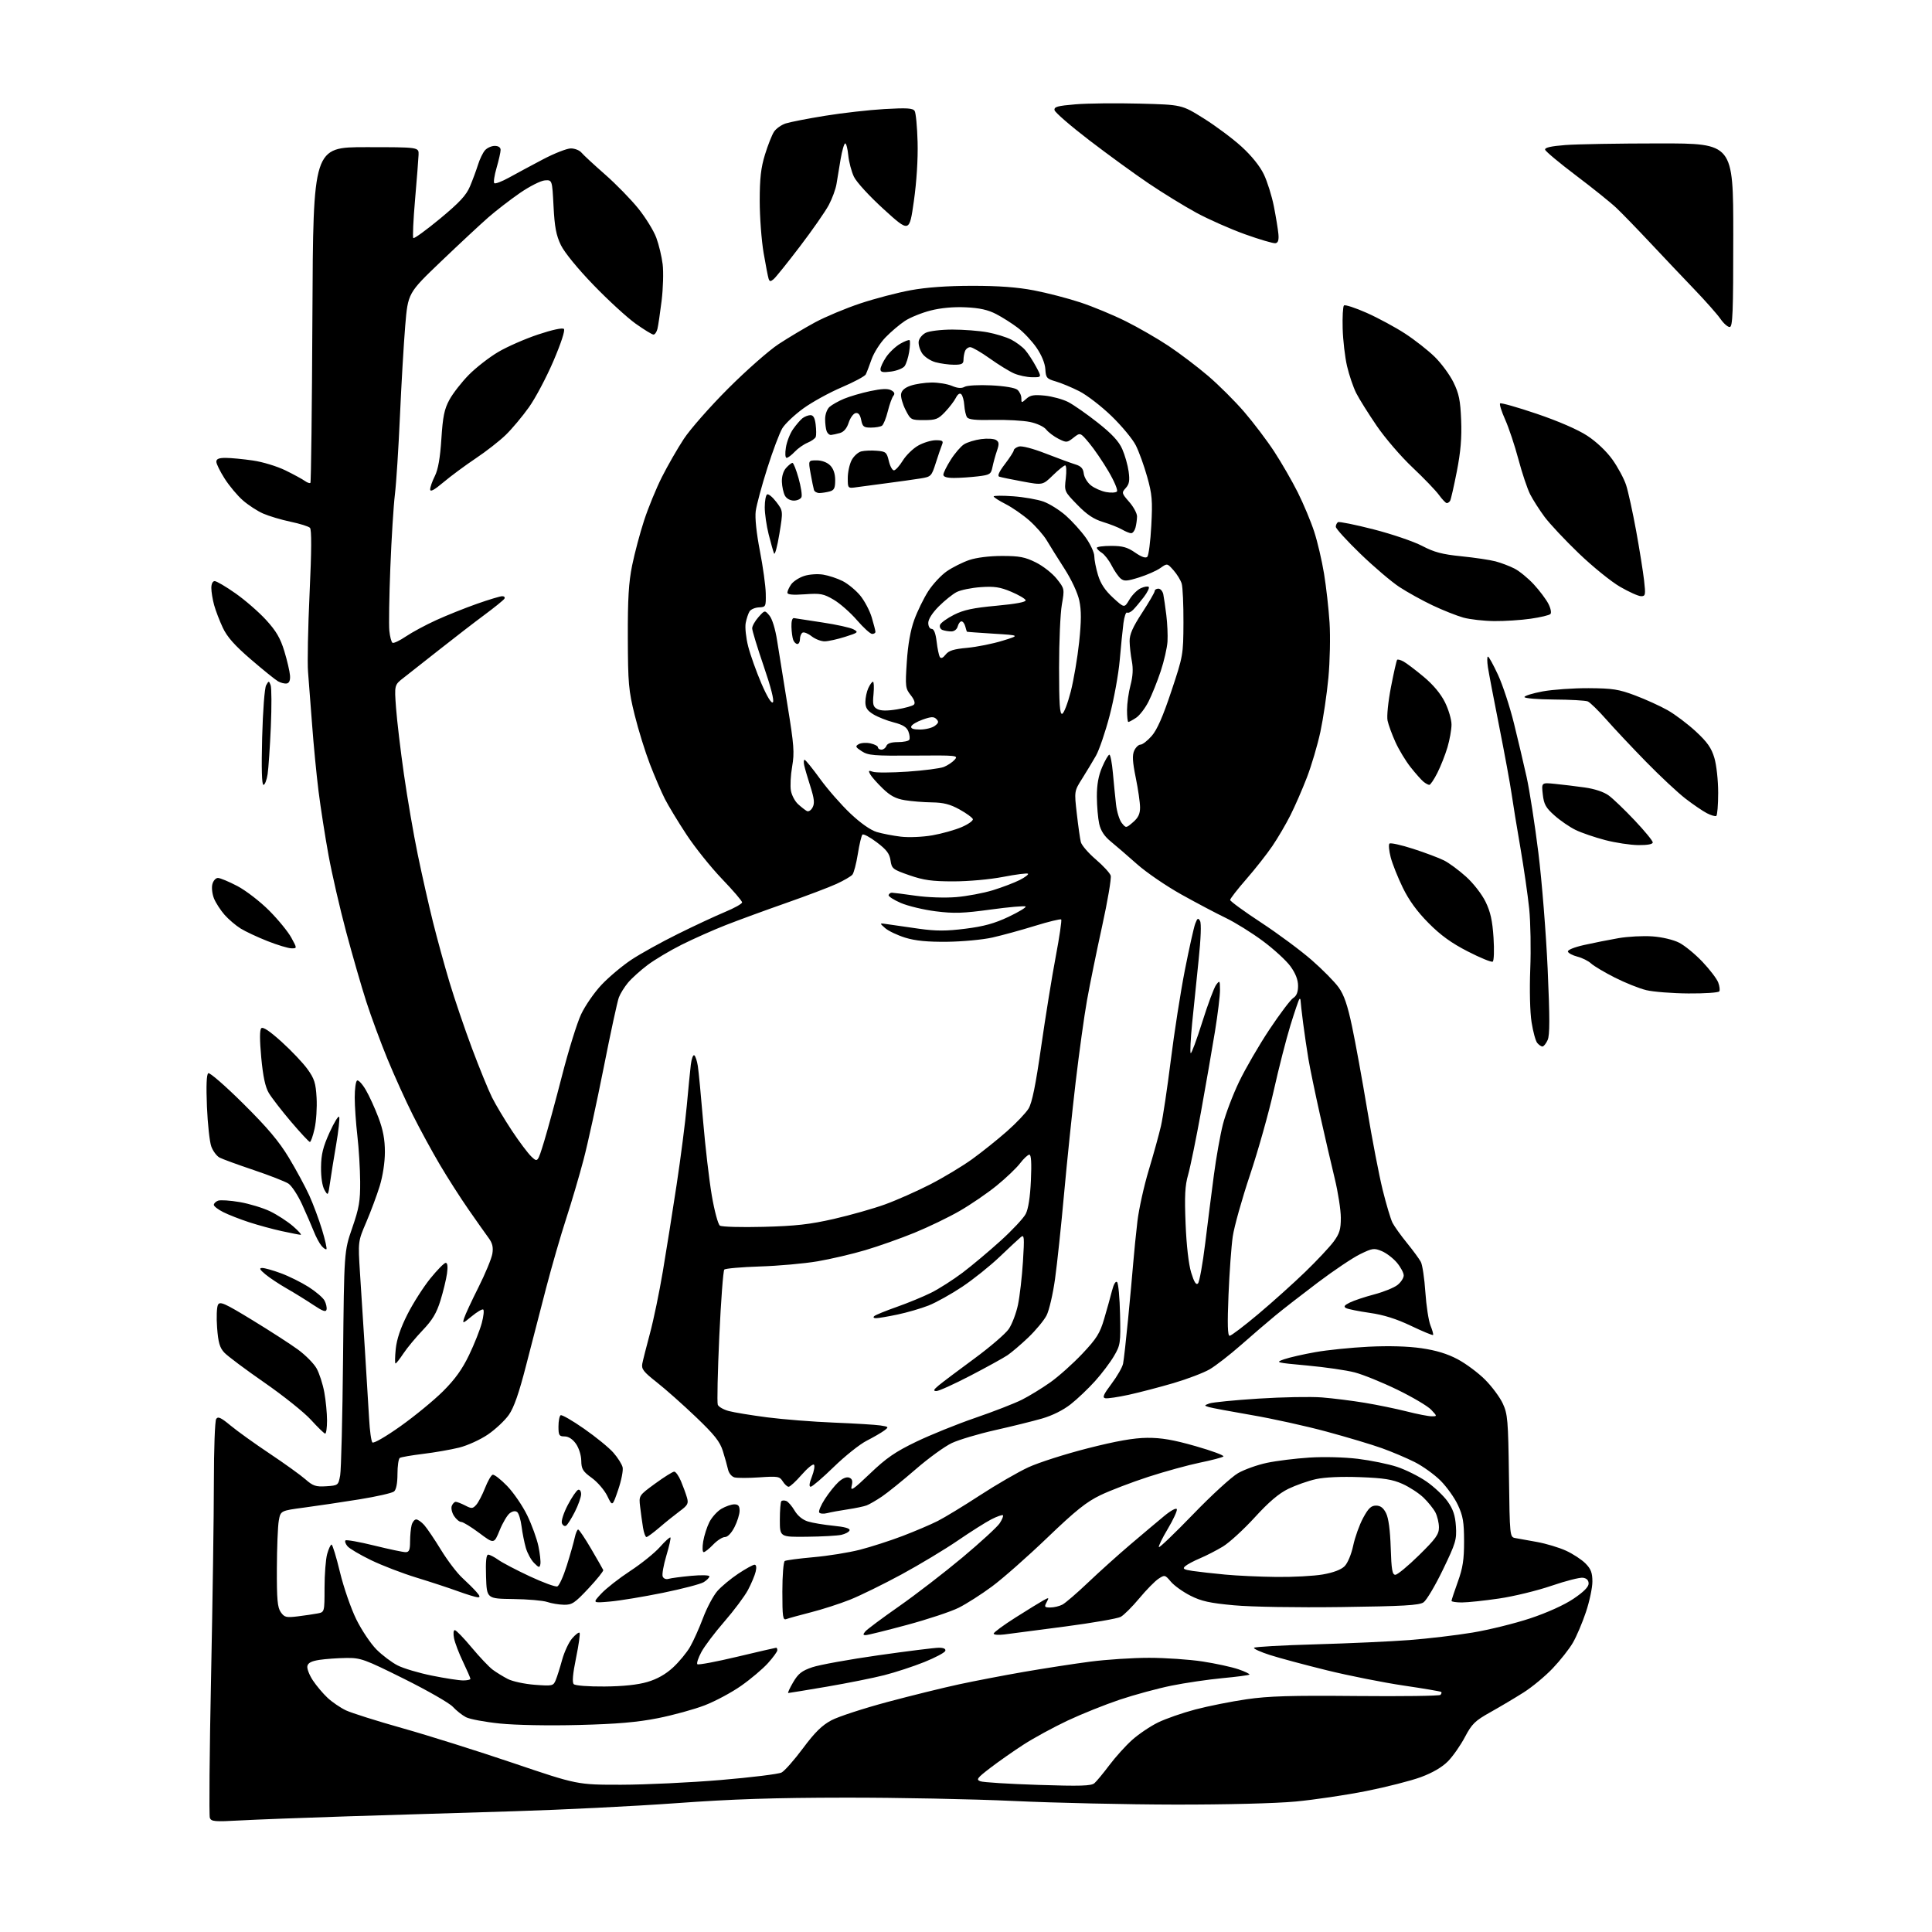 <?xml version="1.0" encoding="UTF-8" standalone="no"?>
<svg 
  version="1.1" 
  xmlns="http://www.w3.org/2000/svg" 
  xmlns:xlink="http://www.w3.org/1999/xlink" 
  xmlns:svg="http://www.w3.org/2000/svg"
  xmlns:rdf="http://www.w3.org/1999/02/22-rdf-syntax-ns#"
  xmlns:cc="http://creativecommons.org/ns#"
  xmlns:dc="http://purl.org/dc/elements/1.1/"
  viewBox="0 0 768 768"
  width="768"
  height="768"
>
<style>svg {background-color: white; }</style>"
<path stroke="none" fill="black" fill-rule="evenodd" d="M95.27,723.66C85.40,724.21 83.97,724.09 83.42,722.64C83.07,721.73 83.28,696.58 83.90,666.74C84.51,636.91 85.02,601.92 85.02,589.00C85.03,576.08 85.43,564.86 85.93,564.08C86.65,562.95 87.78,563.46 91.66,566.68C94.32,568.88 101.32,573.91 107.21,577.84C113.10,581.77 119.49,586.37 121.41,588.05C124.43,590.70 125.54,591.07 129.68,590.81C134.41,590.50 134.49,590.45 135.22,586.50C135.62,584.30 136.14,563.36 136.37,539.97C136.79,497.44 136.79,497.44 140.01,488.13C142.76,480.18 143.22,477.49 143.17,469.66C143.13,464.62 142.64,456.45 142.06,451.50C141.49,446.55 141.01,439.71 141.01,436.31C141.00,432.90 141.42,429.86 141.94,429.53C142.46,429.21 144.02,430.88 145.40,433.24C146.78,435.59 149.05,440.56 150.45,444.28C152.28,449.13 153.00,452.99 153.00,457.92C153.00,462.06 152.17,467.47 150.92,471.54C149.77,475.25 147.36,481.71 145.57,485.89C142.31,493.50 142.31,493.50 143.10,506.00C143.53,512.88 144.42,526.83 145.08,537.00C145.73,547.17 146.47,559.33 146.73,564.00C146.98,568.67 147.56,572.90 148.03,573.39C148.51,573.89 153.31,571.12 159.19,566.95C164.86,562.92 172.47,556.67 176.10,553.06C180.86,548.32 183.74,544.32 186.46,538.65C188.54,534.34 190.81,528.60 191.52,525.91C192.24,523.21 192.49,520.80 192.08,520.55C191.67,520.30 189.64,521.50 187.55,523.22C183.88,526.25 183.78,526.27 184.52,523.92C184.94,522.59 187.50,517.08 190.22,511.67C192.93,506.27 195.41,500.28 195.72,498.36C196.14,495.75 195.75,494.15 194.17,492.02C193.01,490.45 189.46,485.42 186.27,480.83C183.08,476.25 177.95,468.23 174.86,463.00C171.77,457.77 166.92,448.87 164.09,443.20C161.25,437.54 156.71,427.51 154.00,420.91C151.29,414.31 147.52,404.10 145.62,398.21C143.72,392.32 140.12,379.85 137.62,370.50C135.12,361.15 131.96,347.43 130.60,340.00C129.24,332.57 127.45,321.10 126.62,314.50C125.80,307.90 124.64,295.98 124.06,288.00C123.47,280.02 122.75,270.61 122.45,267.08C122.15,263.55 122.43,249.45 123.07,235.75C123.86,218.85 123.90,210.50 123.21,209.81C122.65,209.25 119.17,208.16 115.46,207.39C111.76,206.61 106.86,205.14 104.56,204.13C102.27,203.12 98.66,200.76 96.53,198.89C94.40,197.03 91.16,193.16 89.33,190.30C87.50,187.44 86.00,184.40 86.00,183.55C86.00,182.42 87.02,182.01 89.75,182.02C91.81,182.03 96.65,182.49 100.50,183.05C104.41,183.61 110.15,185.36 113.50,187.00C116.80,188.62 120.27,190.51 121.20,191.19C122.14,191.87 123.12,192.21 123.39,191.94C123.66,191.68 124.02,161.54 124.19,124.98C124.50,58.50 124.50,58.50 145.50,58.50C166.50,58.50 166.50,58.50 166.39,61.50C166.33,63.15 165.70,71.15 165.00,79.27C164.29,87.40 163.98,94.31 164.30,94.63C164.62,94.96 169.39,91.49 174.90,86.94C182.69,80.48 185.33,77.64 186.83,74.08C187.89,71.56 189.32,67.70 190.01,65.50C190.69,63.30 191.94,60.71 192.78,59.75C193.62,58.79 195.37,58.00 196.65,58.00C198.14,58.00 199.00,58.59 199.00,59.60C199.00,60.47 198.28,63.66 197.41,66.67C196.53,69.68 196.11,72.45 196.48,72.81C196.84,73.18 199.47,72.18 202.32,70.61C205.17,69.03 211.23,65.77 215.79,63.37C220.35,60.97 225.36,59.00 226.92,59.00C228.48,59.00 230.37,59.75 231.13,60.66C231.88,61.57 236.10,65.48 240.50,69.34C244.90,73.20 250.87,79.32 253.77,82.93C256.67,86.54 259.88,91.75 260.89,94.50C261.91,97.25 263.05,102.01 263.42,105.07C263.79,108.14 263.60,114.66 263.00,119.57C262.39,124.48 261.65,129.51 261.34,130.75C261.03,131.99 260.33,133.00 259.77,133.00C259.21,133.00 256.00,131.03 252.63,128.63C249.26,126.22 241.74,119.33 235.93,113.30C229.65,106.81 224.38,100.35 222.96,97.43C221.09,93.55 220.46,90.26 220.04,82.00C219.50,71.50 219.50,71.50 216.57,71.71C214.95,71.83 210.51,74.08 206.69,76.71C202.87,79.35 197.21,83.71 194.12,86.41C191.03,89.11 182.57,96.99 175.33,103.91C162.17,116.50 162.17,116.50 161.08,129.50C160.49,136.65 159.54,152.85 158.98,165.50C158.42,178.15 157.52,192.12 156.98,196.54C156.44,200.96 155.62,214.01 155.17,225.54C154.71,237.07 154.53,248.42 154.77,250.76C155.01,253.10 155.58,255.24 156.03,255.52C156.49,255.80 158.89,254.66 161.36,252.99C163.84,251.31 169.26,248.40 173.41,246.51C177.55,244.62 184.82,241.71 189.55,240.04C194.29,238.37 198.83,237.00 199.64,237.00C200.45,237.00 200.84,237.45 200.50,238.01C200.15,238.56 196.64,241.41 192.69,244.34C188.73,247.27 180.71,253.46 174.86,258.08C169.01,262.71 162.55,267.80 160.49,269.39C156.76,272.27 156.76,272.27 157.43,281.39C157.80,286.40 159.21,298.28 160.57,307.79C161.93,317.30 164.40,331.70 166.08,339.79C167.75,347.88 170.47,359.90 172.11,366.50C173.76,373.10 176.72,383.90 178.70,390.50C180.68,397.10 184.70,408.90 187.62,416.72C190.55,424.54 194.13,433.32 195.58,436.22C197.03,439.13 200.61,445.10 203.52,449.50C206.43,453.90 209.92,458.53 211.27,459.80C213.73,462.10 213.73,462.10 216.28,453.80C217.67,449.23 220.90,437.40 223.44,427.50C225.98,417.60 229.37,406.68 230.98,403.24C232.59,399.80 236.26,394.49 239.15,391.44C242.03,388.39 247.34,383.93 250.95,381.53C254.56,379.13 262.91,374.50 269.51,371.24C276.10,367.97 284.54,364.04 288.25,362.50C291.96,360.96 295.00,359.25 295.00,358.71C295.00,358.16 291.40,353.96 286.99,349.37C282.59,344.78 276.24,336.86 272.89,331.76C269.54,326.67 265.67,320.28 264.29,317.57C262.91,314.86 260.24,308.65 258.36,303.78C256.48,298.90 253.74,290.10 252.29,284.21C249.88,274.49 249.63,271.65 249.57,253.50C249.52,238.04 249.91,231.51 251.29,224.73C252.27,219.91 254.41,211.87 256.04,206.88C257.67,201.89 260.85,194.13 263.11,189.65C265.37,185.17 269.28,178.35 271.81,174.50C274.33,170.65 282.27,161.63 289.45,154.45C296.63,147.27 305.65,139.32 309.50,136.79C313.35,134.26 319.88,130.37 324.00,128.14C328.12,125.92 336.23,122.53 342.00,120.61C347.77,118.69 356.77,116.33 362.00,115.37C368.29,114.22 376.57,113.62 386.50,113.62C396.92,113.61 404.40,114.16 411.00,115.43C416.23,116.43 424.55,118.59 429.50,120.23C434.45,121.87 442.55,125.23 447.50,127.70C452.45,130.16 460.10,134.57 464.50,137.50C468.90,140.42 475.98,145.79 480.23,149.42C484.49,153.06 490.96,159.51 494.62,163.77C498.28,168.02 503.64,175.10 506.52,179.50C509.40,183.90 513.62,191.21 515.89,195.74C518.16,200.28 521.09,207.28 522.40,211.30C523.72,215.32 525.48,222.86 526.33,228.06C527.18,233.25 528.17,242.00 528.52,247.50C528.88,253.00 528.67,262.85 528.06,269.39C527.45,275.94 526.01,285.61 524.88,290.89C523.74,296.18 521.33,304.35 519.52,309.04C517.71,313.74 514.77,320.49 512.98,324.04C511.19,327.60 507.96,333.11 505.79,336.30C503.63,339.49 498.97,345.41 495.43,349.47C491.89,353.52 489.00,357.25 489.00,357.75C489.00,358.24 494.51,362.27 501.25,366.69C507.99,371.12 517.05,377.83 521.39,381.62C525.72,385.40 530.57,390.31 532.15,392.53C534.28,395.49 535.67,399.56 537.46,408.03C538.80,414.34 541.50,429.18 543.47,441.00C545.43,452.82 548.21,467.23 549.63,473.00C551.06,478.77 552.82,484.66 553.55,486.09C554.28,487.51 556.86,491.11 559.28,494.09C561.70,497.06 564.19,500.46 564.81,501.63C565.43,502.80 566.24,508.20 566.60,513.63C566.97,519.06 567.88,525.03 568.64,526.90C569.40,528.78 569.86,530.47 569.66,530.68C569.45,530.88 565.51,529.24 560.89,527.04C555.07,524.26 550.05,522.68 544.50,521.89C540.10,521.26 535.86,520.40 535.08,519.99C534.01,519.41 534.37,518.87 536.58,517.78C538.19,516.98 542.54,515.53 546.26,514.55C549.98,513.57 554.14,511.89 555.51,510.81C556.88,509.74 558.00,508.02 558.00,507.00C558.00,505.99 556.78,503.71 555.30,501.94C553.81,500.17 551.10,498.10 549.28,497.34C546.22,496.06 545.55,496.16 540.63,498.57C537.70,500.00 530.14,505.08 523.83,509.84C517.52,514.60 509.92,520.51 506.93,522.98C503.94,525.44 497.83,530.68 493.35,534.63C488.87,538.57 483.24,542.94 480.85,544.33C478.46,545.72 472.00,548.18 466.50,549.80C461.00,551.41 453.01,553.50 448.74,554.44C444.47,555.37 440.25,556.00 439.37,555.82C438.11,555.57 438.64,554.34 441.84,550.08C444.08,547.11 446.15,543.51 446.44,542.08C446.73,540.66 447.62,532.75 448.42,524.50C449.22,516.25 450.15,506.12 450.48,502.00C450.81,497.88 451.56,490.45 452.14,485.50C452.73,480.55 454.76,471.37 456.66,465.10C458.55,458.82 460.73,450.95 461.50,447.60C462.27,444.24 464.03,432.48 465.41,421.46C466.78,410.43 469.30,394.32 471.00,385.64C472.71,376.97 474.56,368.66 475.12,367.18C475.98,364.93 476.29,364.76 477.04,366.10C477.59,367.08 477.36,373.12 476.47,381.60C475.66,389.25 474.50,400.59 473.89,406.81C473.28,413.03 473.02,418.36 473.32,418.65C473.61,418.95 475.67,413.40 477.90,406.33C480.12,399.25 482.61,392.57 483.44,391.48C484.85,389.61 484.94,389.73 484.97,393.50C484.99,395.70 484.09,403.12 482.97,410.00C481.85,416.88 479.35,431.27 477.41,442.00C475.46,452.73 473.16,463.97 472.30,466.98C471.05,471.31 470.84,475.40 471.29,486.48C471.64,495.07 472.50,502.58 473.51,505.87C474.66,509.65 475.47,510.93 476.21,510.19C476.79,509.61 478.08,502.47 479.08,494.32C480.07,486.17 481.64,473.88 482.55,467.00C483.46,460.13 485.06,451.13 486.11,447.00C487.16,442.88 490.06,435.23 492.57,430.00C495.08,424.77 500.51,415.42 504.64,409.21C508.77,403.01 513.01,397.39 514.07,396.72C515.40,395.90 516.00,394.39 516.00,391.91C516.00,389.48 515.01,386.94 512.98,384.13C511.32,381.84 506.37,377.30 501.97,374.04C497.58,370.78 490.95,366.66 487.24,364.88C483.53,363.10 475.60,358.91 469.61,355.57C463.62,352.23 455.68,346.80 451.97,343.50C448.25,340.20 443.56,336.15 441.54,334.50C439.00,332.43 437.58,330.26 436.95,327.50C436.46,325.30 436.04,320.43 436.02,316.69C436.01,311.91 436.64,308.39 438.12,304.94C439.29,302.22 440.58,300.00 440.99,300.00C441.41,300.00 442.03,303.26 442.39,307.25C442.75,311.24 443.31,316.88 443.64,319.79C443.97,322.70 445.00,326.01 445.93,327.16C447.61,329.24 447.61,329.24 450.41,326.83C452.47,325.06 453.20,323.53 453.19,320.97C453.19,319.06 452.42,313.74 451.48,309.14C450.19,302.80 450.04,300.21 450.87,298.39C451.47,297.08 452.60,296.00 453.37,296.00C454.15,296.00 456.16,294.45 457.83,292.54C459.95,290.12 462.29,284.81 465.62,274.79C470.30,260.75 470.38,260.28 470.44,247.50C470.47,240.35 470.16,233.38 469.74,232.00C469.33,230.62 467.86,228.23 466.49,226.69C463.99,223.87 463.99,223.87 461.24,225.82C459.73,226.88 455.94,228.56 452.80,229.54C447.99,231.05 446.85,231.12 445.48,229.98C444.59,229.24 442.98,226.91 441.90,224.81C440.83,222.71 439.06,220.43 437.98,219.75C436.89,219.07 436.00,218.18 436.00,217.76C436.00,217.34 438.56,217.00 441.70,217.00C446.24,217.00 448.17,217.54 451.23,219.66C453.77,221.42 455.41,221.99 456.07,221.33C456.61,220.79 457.33,215.20 457.66,208.92C458.19,198.95 457.98,196.48 456.01,189.50C454.78,185.10 452.74,179.47 451.48,177.00C450.23,174.53 445.89,169.30 441.85,165.39C437.81,161.48 432.04,157.04 429.04,155.52C426.03,153.99 421.81,152.24 419.67,151.62C416.09,150.58 415.74,150.17 415.54,146.74C415.40,144.44 414.05,141.16 412.06,138.25C410.27,135.64 406.94,132.08 404.65,130.35C402.37,128.61 398.48,126.14 396.00,124.85C392.74,123.16 389.40,122.41 383.91,122.16C379.05,121.93 374.01,122.39 369.91,123.44C366.38,124.34 361.79,126.20 359.71,127.58C357.62,128.96 354.16,131.89 352.02,134.10C349.87,136.31 347.38,140.23 346.47,142.81C345.57,145.39 344.53,148.10 344.16,148.83C343.79,149.56 339.48,151.87 334.57,153.97C329.67,156.06 322.80,159.84 319.33,162.36C315.85,164.89 312.10,168.42 311.00,170.23C309.90,172.03 307.19,179.21 304.99,186.19C302.78,193.16 300.72,200.81 300.41,203.19C300.06,205.83 300.70,211.94 302.07,219.00C303.30,225.32 304.35,232.93 304.40,235.91C304.50,241.16 304.42,241.32 301.69,241.44C300.15,241.51 298.47,242.23 297.96,243.04C297.45,243.84 296.76,245.91 296.43,247.63C296.09,249.35 296.54,253.54 297.41,256.95C298.28,260.35 300.64,266.96 302.64,271.63C304.94,276.97 306.64,279.76 307.23,279.17C307.83,278.57 306.48,273.26 303.59,264.82C301.07,257.45 299.00,250.68 299.00,249.77C299.00,248.86 300.13,246.85 301.50,245.31C304.01,242.50 304.01,242.50 305.85,244.68C306.95,245.97 308.20,250.02 308.92,254.68C309.59,258.98 311.46,270.58 313.06,280.45C315.63,296.22 315.85,299.17 314.89,304.72C314.28,308.20 314.07,312.54 314.41,314.36C314.75,316.19 316.04,318.59 317.27,319.69C318.49,320.80 320.04,322.01 320.70,322.38C321.38,322.77 322.38,322.16 323.01,320.97C323.88,319.35 323.69,317.53 322.16,312.70C321.07,309.29 319.96,305.49 319.69,304.25C319.41,303.01 319.48,302.01 319.84,302.03C320.20,302.04 322.98,305.46 326.00,309.63C329.02,313.79 334.44,319.98 338.03,323.37C342.10,327.22 346.06,330.00 348.53,330.74C350.71,331.39 355.03,332.22 358.13,332.59C361.29,332.96 366.76,332.72 370.60,332.06C374.37,331.40 379.61,329.93 382.26,328.79C384.91,327.65 386.91,326.22 386.72,325.61C386.52,325.00 384.14,323.27 381.43,321.77C377.69,319.70 375.05,319.03 370.50,318.96C367.20,318.92 362.34,318.53 359.70,318.09C356.07,317.50 353.90,316.34 350.87,313.40C348.65,311.26 346.42,308.72 345.90,307.77C345.11,306.32 345.28,306.17 346.97,306.79C348.08,307.20 354.28,307.18 360.75,306.74C367.21,306.30 373.70,305.46 375.18,304.88C376.65,304.29 378.59,303.01 379.49,302.01C381.05,300.28 380.41,300.22 363.27,300.36C347.36,300.48 345.11,300.30 342.56,298.63C340.03,296.98 339.89,296.64 341.38,295.80C342.31,295.28 344.41,295.15 346.04,295.51C347.67,295.87 349.00,296.57 349.00,297.08C349.00,297.59 349.63,298.00 350.39,298.00C351.16,298.00 352.05,297.32 352.36,296.50C352.74,295.52 354.30,295.00 356.91,295.00C359.09,295.00 361.14,294.59 361.45,294.08C361.76,293.58 361.61,292.10 361.11,290.80C360.45,289.06 358.91,288.10 355.30,287.17C352.60,286.48 348.95,285.04 347.19,283.97C344.76,282.49 344.00,281.33 344.00,279.06C344.00,277.43 344.52,274.95 345.16,273.55C345.80,272.15 346.63,271.00 347.01,271.00C347.39,271.00 347.49,273.21 347.24,275.90C346.84,280.05 347.07,280.97 348.76,281.87C350.11,282.59 352.61,282.63 356.55,281.99C359.74,281.47 362.78,280.62 363.30,280.10C363.91,279.49 363.44,278.11 362.02,276.32C359.91,273.66 359.82,272.90 360.47,263.08C360.92,256.23 361.93,250.52 363.43,246.40C364.68,242.96 367.18,237.84 368.98,235.03C370.79,232.22 374.12,228.64 376.38,227.08C378.65,225.52 382.65,223.52 385.28,222.62C388.18,221.64 393.34,221.00 398.34,221.00C405.22,221.00 407.47,221.43 411.78,223.58C414.63,225.00 418.36,227.93 420.08,230.10C423.18,234.01 423.19,234.08 422.10,240.35C421.49,243.82 421.00,255.10 421.00,265.42C421.00,279.91 421.28,284.07 422.24,283.75C422.93,283.52 424.45,279.55 425.64,274.92C426.82,270.29 428.32,261.44 428.98,255.24C429.86,246.83 429.88,242.67 429.04,238.74C428.37,235.63 425.96,230.46 423.10,226.00C420.45,221.88 417.29,216.83 416.08,214.78C414.86,212.73 411.76,209.20 409.19,206.92C406.61,204.65 402.36,201.71 399.75,200.38C397.14,199.05 395.00,197.68 395.00,197.34C395.00,197.00 398.49,196.97 402.75,197.28C407.01,197.59 412.45,198.54 414.83,199.40C417.21,200.26 421.19,202.76 423.68,204.95C426.16,207.14 429.73,211.08 431.60,213.71C433.47,216.34 435.00,219.66 435.00,221.09C435.00,222.51 435.66,225.88 436.47,228.58C437.51,232.03 439.27,234.68 442.45,237.61C446.95,241.74 446.95,241.74 448.95,238.36C450.05,236.50 452.08,234.46 453.48,233.83C454.87,233.19 456.29,232.96 456.64,233.31C456.99,233.66 456.10,235.49 454.65,237.39C453.21,239.28 451.31,241.54 450.43,242.42C449.56,243.30 448.47,243.79 448.02,243.51C447.57,243.23 446.92,245.14 446.58,247.75C446.24,250.36 445.58,257.00 445.10,262.50C444.62,268.00 442.83,277.86 441.11,284.41C439.40,290.96 436.94,298.16 435.66,300.41C434.38,302.66 431.91,306.75 430.18,309.50C427.02,314.50 427.02,314.50 428.05,323.47C428.61,328.40 429.33,333.47 429.65,334.74C429.97,336.00 432.63,339.09 435.57,341.61C438.51,344.12 441.19,347.02 441.52,348.06C441.85,349.09 440.31,358.16 438.10,368.22C435.89,378.27 433.19,391.51 432.10,397.63C431.00,403.74 428.98,418.37 427.59,430.13C426.21,441.88 424.14,461.85 422.99,474.50C421.85,487.15 420.23,502.41 419.39,508.41C418.56,514.41 417.04,520.94 416.02,522.91C415.00,524.88 411.76,528.79 408.83,531.60C405.90,534.40 402.15,537.60 400.50,538.72C398.85,539.83 392.19,543.50 385.71,546.87C379.22,550.24 373.15,552.99 372.21,552.97C370.87,552.94 371.08,552.45 373.15,550.72C374.61,549.50 380.94,544.73 387.22,540.13C393.49,535.53 399.69,530.20 401.00,528.30C402.30,526.39 403.95,522.06 404.66,518.67C405.37,515.27 406.26,507.55 406.64,501.50C407.25,491.68 407.16,490.64 405.79,491.77C404.95,492.46 401.16,495.99 397.38,499.60C393.59,503.22 386.90,508.57 382.50,511.51C378.10,514.44 372.07,517.80 369.10,518.97C366.12,520.14 360.58,521.75 356.78,522.55C352.98,523.35 349.13,524.00 348.23,524.00C347.27,524.00 346.99,523.66 347.55,523.16C348.07,522.70 352.10,521.06 356.50,519.51C360.90,517.96 367.04,515.43 370.15,513.88C373.25,512.34 378.88,508.74 382.65,505.90C386.42,503.05 393.24,497.32 397.82,493.17C402.40,489.02 406.86,484.25 407.74,482.56C408.77,480.58 409.50,475.88 409.80,469.25C410.11,462.29 409.92,459.00 409.18,459.00C408.59,459.00 406.92,460.56 405.47,462.46C404.02,464.36 399.83,468.35 396.16,471.33C392.50,474.31 385.90,478.82 381.50,481.36C377.10,483.90 369.01,487.80 363.52,490.04C358.04,492.28 349.26,495.39 344.02,496.94C338.79,498.50 330.20,500.50 324.95,501.40C319.69,502.29 309.40,503.21 302.07,503.44C294.73,503.68 288.37,504.23 287.92,504.68C287.48,505.13 286.58,517.07 285.93,531.21C285.28,545.35 285.01,557.58 285.33,558.40C285.64,559.22 287.61,560.35 289.70,560.91C291.79,561.47 298.68,562.60 305.00,563.42C311.32,564.24 323.25,565.18 331.50,565.51C339.75,565.84 348.07,566.35 349.99,566.64C353.33,567.16 353.39,567.24 351.49,568.67C350.39,569.49 347.25,571.31 344.50,572.72C341.75,574.12 335.87,578.81 331.43,583.14C326.99,587.46 322.87,591.00 322.26,591.00C321.54,591.00 321.70,589.62 322.74,586.99C323.60,584.78 323.97,582.65 323.56,582.24C323.15,581.83 320.94,583.64 318.65,586.26C316.37,588.88 314.05,591.01 313.49,591.01C312.94,591.00 311.88,590.04 311.15,588.86C309.91,586.89 309.21,586.77 301.90,587.27C297.55,587.57 293.09,587.57 291.99,587.29C290.85,586.99 289.73,585.62 289.40,584.13C289.08,582.68 288.16,579.39 287.35,576.81C286.17,573.05 284.04,570.36 276.62,563.27C271.52,558.40 264.54,552.20 261.09,549.49C255.76,545.30 254.91,544.20 255.33,542.04C255.60,540.64 256.98,535.23 258.38,530.00C259.79,524.77 262.08,513.75 263.47,505.50C264.86,497.25 267.34,481.73 268.96,471.00C270.59,460.27 272.41,446.10 273.01,439.50C273.61,432.90 274.33,425.58 274.61,423.23C274.90,420.88 275.51,419.20 275.98,419.49C276.44,419.77 277.08,421.70 277.40,423.76C277.72,425.81 278.67,435.73 279.51,445.78C280.36,455.84 281.90,469.06 282.94,475.17C283.99,481.33 285.43,486.69 286.17,487.20C286.90,487.70 294.68,487.92 303.50,487.69C316.27,487.36 321.92,486.72 331.48,484.54C338.06,483.03 347.21,480.44 351.79,478.78C356.38,477.12 364.47,473.53 369.78,470.81C375.09,468.08 382.60,463.56 386.46,460.77C390.33,457.97 396.52,453.02 400.21,449.77C403.90,446.52 407.80,442.43 408.87,440.68C410.26,438.40 411.69,431.39 413.89,416.00C415.59,404.18 418.18,388.09 419.67,380.27C421.15,372.44 422.13,365.79 421.84,365.51C421.55,365.22 416.85,366.36 411.41,368.04C405.96,369.73 398.35,371.81 394.50,372.68C390.65,373.55 382.55,374.30 376.50,374.37C368.63,374.45 363.90,373.98 359.87,372.75C356.77,371.79 353.17,370.08 351.87,368.95C349.50,366.88 349.50,366.88 353.00,367.42C354.93,367.72 360.44,368.51 365.25,369.18C372.14,370.14 376.07,370.14 383.75,369.18C391.09,368.26 395.33,367.09 400.90,364.46C404.96,362.53 408.02,360.69 407.69,360.35C407.35,360.02 401.14,360.56 393.88,361.55C382.85,363.06 379.24,363.18 371.96,362.26C367.17,361.66 360.93,360.16 358.09,358.94C355.25,357.72 353.07,356.30 353.24,355.79C353.41,355.27 353.99,354.85 354.53,354.86C355.06,354.86 359.29,355.40 363.93,356.06C368.80,356.75 375.65,356.98 380.14,356.61C384.42,356.25 390.97,355.02 394.71,353.87C398.44,352.72 403.23,350.89 405.35,349.82C407.46,348.74 408.95,347.62 408.65,347.32C408.35,347.02 403.92,347.58 398.80,348.57C393.51,349.59 384.98,350.36 379.00,350.36C370.47,350.36 367.18,349.90 361.50,347.93C354.88,345.63 354.47,345.31 354.00,342.04C353.61,339.33 352.42,337.76 348.52,334.82C345.78,332.75 343.22,331.38 342.83,331.78C342.43,332.18 341.61,335.63 341.00,339.46C340.39,343.29 339.42,346.99 338.85,347.68C338.27,348.38 335.41,350.04 332.49,351.38C329.57,352.72 320.50,356.15 312.34,359.01C304.18,361.87 293.45,365.80 288.50,367.74C283.55,369.68 275.68,373.18 271.00,375.52C266.32,377.86 260.20,381.51 257.38,383.64C254.57,385.76 251.09,388.90 249.66,390.61C248.23,392.32 246.58,394.97 246.01,396.49C245.43,398.00 242.71,410.56 239.98,424.37C237.24,438.19 233.64,454.68 231.97,461.00C230.31,467.32 227.19,477.90 225.04,484.50C222.89,491.10 219.31,503.48 217.09,512.00C214.87,520.52 211.26,534.44 209.09,542.93C206.30,553.80 204.29,559.56 202.27,562.43C200.70,564.67 196.96,568.18 193.96,570.23C190.93,572.30 185.83,574.62 182.50,575.45C179.20,576.26 172.76,577.39 168.19,577.94C163.62,578.50 159.45,579.22 158.94,579.54C158.42,579.86 158.00,582.74 158.00,585.94C158.00,589.62 157.50,592.17 156.64,592.88C155.89,593.51 149.70,594.91 142.89,596.01C136.08,597.11 126.23,598.57 121.01,599.27C111.53,600.53 111.53,600.53 110.82,604.51C110.43,606.71 110.09,615.26 110.06,623.53C110.01,635.80 110.30,638.98 111.61,640.86C113.06,642.92 113.76,643.09 118.36,642.53C121.19,642.18 124.74,641.66 126.25,641.37C129.00,640.84 129.00,640.84 129.01,631.17C129.01,625.85 129.48,619.81 130.05,617.75C130.63,615.69 131.41,614.00 131.80,614.00C132.18,614.00 133.69,618.93 135.14,624.96C136.60,631.00 139.51,639.41 141.63,643.71C143.74,647.99 147.35,653.38 149.64,655.68C151.93,657.98 155.72,660.84 158.06,662.03C160.40,663.23 166.57,665.06 171.76,666.10C176.95,667.15 182.50,668.00 184.10,668.00C185.69,668.00 187.00,667.72 187.00,667.37C187.00,667.03 185.68,663.99 184.07,660.62C182.45,657.26 180.84,653.04 180.49,651.25C180.12,649.41 180.25,648.00 180.79,648.00C181.31,648.00 184.32,651.10 187.48,654.90C190.64,658.69 194.42,662.67 195.86,663.74C197.31,664.81 200.01,666.47 201.87,667.43C203.72,668.39 208.54,669.42 212.57,669.73C219.61,670.26 219.95,670.18 220.90,667.89C221.45,666.58 222.60,662.93 223.46,659.79C224.33,656.64 226.11,652.82 227.43,651.29C228.75,649.75 230.08,648.75 230.38,649.05C230.68,649.35 230.06,653.84 228.99,659.03C227.68,665.44 227.39,668.79 228.08,669.48C228.66,670.06 233.90,670.46 240.30,670.41C247.71,670.35 253.47,669.74 257.33,668.61C261.23,667.47 264.60,665.56 267.53,662.86C269.94,660.64 272.99,656.95 274.31,654.66C275.63,652.37 277.96,647.19 279.48,643.14C281.01,639.08 283.57,634.28 285.17,632.45C286.78,630.63 290.51,627.53 293.46,625.57C296.42,623.61 299.33,622.00 299.94,622.00C300.63,622.00 300.80,623.03 300.39,624.75C300.04,626.26 298.65,629.55 297.32,632.06C295.98,634.56 291.78,640.19 287.98,644.56C284.17,648.93 280.05,654.39 278.81,656.70C277.57,659.00 276.85,661.19 277.21,661.55C277.58,661.91 284.67,660.58 292.98,658.60C301.30,656.62 308.30,655.00 308.55,655.00C308.80,655.00 309.00,655.45 309.00,656.00C309.00,656.55 307.31,658.86 305.25,661.15C303.19,663.43 298.41,667.47 294.63,670.12C290.85,672.78 284.33,676.27 280.13,677.89C275.93,679.51 267.55,681.81 261.50,683.01C253.29,684.63 245.29,685.32 230.00,685.71C218.07,686.02 205.00,685.77 198.73,685.13C192.81,684.53 186.73,683.39 185.23,682.61C183.73,681.83 181.38,679.97 180.00,678.47C178.62,676.98 169.92,671.99 160.65,667.38C144.85,659.52 143.42,659.00 137.65,659.07C134.27,659.11 129.48,659.45 127.01,659.82C123.80,660.31 122.43,661.02 122.18,662.32C121.98,663.32 122.97,665.86 124.36,667.97C125.76,670.08 128.38,673.20 130.20,674.90C132.01,676.60 135.31,678.85 137.52,679.90C139.74,680.94 149.86,684.14 160.02,687.00C170.19,689.86 189.97,696.09 204.00,700.84C229.50,709.48 229.50,709.48 247.00,709.46C256.62,709.44 274.40,708.60 286.50,707.58C298.60,706.56 309.48,705.22 310.67,704.61C311.87,704.00 315.69,699.67 319.17,695.00C323.92,688.62 326.75,685.84 330.50,683.84C333.25,682.38 343.25,679.12 352.72,676.58C362.18,674.05 375.01,670.89 381.22,669.55C387.42,668.21 399.02,665.99 407.00,664.60C414.98,663.22 426.81,661.39 433.30,660.54C439.79,659.69 450.37,659.00 456.80,659.01C463.24,659.01 472.77,659.66 478.00,660.46C483.23,661.26 489.66,662.66 492.30,663.57C494.95,664.48 496.90,665.43 496.65,665.68C496.40,665.93 491.54,666.57 485.85,667.10C480.16,667.64 471.06,668.98 465.64,670.08C460.22,671.18 451.00,673.68 445.14,675.64C439.29,677.60 429.94,681.35 424.37,683.97C418.80,686.60 410.92,690.89 406.87,693.51C402.82,696.13 396.85,700.32 393.60,702.81C388.38,706.82 387.94,707.43 389.73,708.09C390.84,708.51 401.15,709.15 412.63,709.52C429.46,710.07 433.80,709.94 435.05,708.85C435.91,708.11 438.57,704.89 440.97,701.70C443.37,698.50 447.43,694.00 450.00,691.69C452.58,689.37 457.21,686.24 460.31,684.72C463.40,683.21 470.11,680.87 475.22,679.53C480.32,678.19 489.45,676.37 495.50,675.49C504.26,674.21 513.16,673.95 539.16,674.19C557.13,674.36 572.17,674.16 572.58,673.75C572.99,673.34 573.15,672.81 572.92,672.58C572.69,672.36 565.98,671.21 558.00,670.04C550.02,668.86 536.30,666.14 527.50,663.98C518.70,661.81 508.47,659.07 504.78,657.88C501.08,656.69 498.25,655.41 498.49,655.02C498.73,654.64 509.73,654.02 522.94,653.65C536.15,653.27 552.93,652.51 560.23,651.95C567.53,651.39 578.82,650.06 585.32,648.98C591.82,647.90 602.14,645.36 608.25,643.33C614.97,641.10 621.77,638.03 625.43,635.57C629.48,632.86 631.50,630.83 631.50,629.50C631.50,628.18 630.73,627.39 629.24,627.18C628.00,627.00 622.37,628.44 616.74,630.37C611.11,632.30 601.72,634.59 595.87,635.44C590.03,636.30 583.39,637.00 581.12,637.00C578.85,637.00 577.00,636.72 577.00,636.37C577.00,636.03 578.13,632.62 579.50,628.81C581.49,623.30 582.00,620.00 581.99,612.69C581.98,605.07 581.57,602.61 579.55,598.29C578.22,595.42 575.11,591.06 572.65,588.59C570.18,586.13 565.54,582.79 562.33,581.18C559.12,579.57 553.27,577.09 549.33,575.68C545.39,574.26 535.49,571.30 527.33,569.09C519.17,566.88 505.75,563.92 497.50,562.51C489.25,561.09 481.61,559.66 480.52,559.33C478.61,558.74 478.62,558.68 480.76,557.89C481.99,557.44 490.76,556.57 500.25,555.97C509.74,555.36 521.10,555.15 525.50,555.50C529.90,555.85 537.55,556.81 542.50,557.63C547.45,558.45 554.95,559.99 559.17,561.06C563.38,562.13 567.85,563.00 569.09,563.00C571.35,563.00 571.35,563.00 568.92,560.40C567.59,558.97 561.55,555.40 555.50,552.45C549.45,549.51 541.80,546.40 538.50,545.55C535.20,544.69 526.70,543.46 519.60,542.81C507.12,541.67 506.83,541.59 510.46,540.33C512.53,539.61 518.11,538.34 522.86,537.50C527.61,536.65 537.15,535.68 544.05,535.34C552.05,534.94 559.66,535.16 565.05,535.94C570.86,536.78 575.36,538.15 579.45,540.33C582.72,542.07 587.62,545.71 590.33,548.43C593.05,551.15 596.23,555.43 597.39,557.94C599.32,562.11 599.53,564.58 599.83,586.75C600.15,610.73 600.18,611.01 602.33,611.40C603.52,611.61 607.42,612.32 611.00,612.96C614.58,613.61 619.75,615.16 622.50,616.42C625.25,617.68 628.74,619.96 630.25,621.49C632.42,623.68 633.00,625.21 633.00,628.71C633.00,631.15 631.85,636.60 630.43,640.82C629.02,645.05 626.69,650.52 625.25,653.00C623.82,655.48 620.20,660.07 617.21,663.20C614.23,666.34 609.02,670.65 605.64,672.79C602.26,674.93 596.35,678.44 592.50,680.60C586.34,684.04 585.12,685.23 582.33,690.50C580.59,693.80 577.56,698.13 575.60,700.13C573.29,702.47 569.51,704.69 564.88,706.41C560.94,707.87 551.14,710.37 543.11,711.97C535.07,713.57 522.42,715.44 515.00,716.14C507.04,716.88 487.35,717.38 467.00,717.35C448.02,717.32 419.23,716.68 403.00,715.92C386.77,715.16 356.62,714.56 336.00,714.59C307.71,714.62 291.13,715.16 268.50,716.81C252.00,718.00 223.20,719.43 204.50,719.99C185.80,720.54 156.10,721.45 138.50,722.01C120.90,722.57 101.45,723.32 95.27,723.66zM313.34,673.00C313.04,673.00 313.91,671.09 315.28,668.75C317.30,665.29 318.71,664.18 322.90,662.75C325.73,661.79 337.54,659.65 349.15,658.00C360.76,656.35 371.59,655.00 373.21,655.00C375.12,655.00 376.03,655.44 375.77,656.25C375.55,656.94 371.80,658.93 367.43,660.69C363.07,662.44 355.90,664.79 351.50,665.91C347.10,667.03 336.83,669.09 328.69,670.48C320.54,671.86 313.63,673.00 313.34,673.00zM344.13,649.99C343.03,650.00 343.00,649.70 343.98,648.52C344.66,647.71 350.68,643.22 357.36,638.55C364.04,633.88 375.38,625.14 382.57,619.13C389.76,613.11 396.44,606.98 397.40,605.51C398.37,604.03 398.94,602.61 398.68,602.34C398.41,602.08 396.36,602.80 394.11,603.94C391.86,605.09 385.86,608.89 380.76,612.38C375.67,615.87 365.61,621.92 358.42,625.83C351.22,629.73 342.00,634.26 337.92,635.89C333.84,637.52 326.82,639.78 322.33,640.92C317.83,642.07 313.45,643.28 312.58,643.61C311.20,644.14 311.00,642.78 311.00,632.67C311.00,626.31 311.43,620.85 311.96,620.52C312.49,620.20 317.62,619.52 323.36,619.01C329.10,618.51 337.40,617.18 341.81,616.05C346.21,614.92 353.85,612.46 358.78,610.58C363.71,608.70 370.00,606.02 372.76,604.62C375.52,603.22 383.09,598.62 389.57,594.39C396.05,590.16 404.71,585.16 408.79,583.27C412.88,581.38 423.49,577.99 432.36,575.73C443.84,572.81 450.67,571.61 456.00,571.56C461.66,571.52 466.39,572.33 475.32,574.88C481.82,576.74 486.77,578.58 486.32,578.97C485.87,579.36 481.68,580.46 477.00,581.42C472.32,582.38 463.10,584.92 456.50,587.06C449.90,589.21 441.34,592.48 437.48,594.33C431.86,597.03 427.61,600.43 416.26,611.32C408.45,618.81 398.60,627.50 394.36,630.63C390.13,633.77 384.15,637.58 381.08,639.11C378.01,640.65 368.75,643.72 360.50,645.94C352.25,648.17 344.88,649.99 344.13,649.99zM399.25,649.72C396.91,650.02 395.00,649.86 395.00,649.38C395.00,648.90 398.91,646.02 403.68,643.00C408.45,639.98 413.43,636.91 414.75,636.18C417.01,634.93 417.08,634.97 416.04,636.93C415.05,638.78 415.21,639.00 417.53,639.00C418.96,639.00 421.11,638.49 422.32,637.86C423.52,637.23 428.10,633.29 432.50,629.10C436.90,624.91 444.46,618.11 449.30,613.99C454.14,609.87 460.20,604.77 462.77,602.65C465.43,600.45 467.59,599.28 467.81,599.94C468.02,600.56 466.39,604.10 464.19,607.79C461.98,611.48 460.41,614.73 460.69,615.00C460.97,615.27 467.11,609.37 474.35,601.88C481.58,594.38 489.59,587.06 492.14,585.60C494.69,584.14 499.86,582.29 503.64,581.50C507.41,580.70 515.00,579.76 520.50,579.41C526.26,579.04 534.45,579.25 539.82,579.91C544.94,580.54 551.91,581.97 555.32,583.09C558.72,584.21 563.98,586.82 567.00,588.90C570.02,590.98 573.82,594.55 575.44,596.83C577.66,599.99 578.46,602.38 578.75,606.74C579.09,612.05 578.68,613.41 573.57,624.00C570.52,630.33 567.05,636.16 565.87,636.96C564.14,638.14 557.84,638.50 533.11,638.83C515.31,639.06 497.50,638.77 490.55,638.13C480.94,637.25 477.55,636.51 473.22,634.31C470.25,632.81 466.76,630.31 465.44,628.75C463.13,626.00 462.98,625.96 460.51,627.59C459.11,628.51 455.67,632.01 452.87,635.38C450.06,638.75 446.75,642.05 445.49,642.73C444.24,643.40 434.28,645.13 423.36,646.57C412.44,648.00 401.59,649.42 399.25,649.72zM224.14,637.91C222.14,637.87 219.15,637.37 217.50,636.80C215.85,636.24 209.78,635.71 204.00,635.64C193.50,635.50 193.50,635.50 193.21,626.75C193.01,620.72 193.28,618.00 194.06,618.00C194.68,618.00 196.50,618.93 198.10,620.07C199.69,621.21 205.33,624.16 210.62,626.63C215.91,629.10 220.83,630.90 221.56,630.62C222.28,630.34 223.98,626.60 225.32,622.30C226.67,618.01 228.08,613.04 228.46,611.25C228.85,609.46 229.46,608.01 229.83,608.01C230.20,608.02 232.53,611.48 235.00,615.71C237.47,619.94 239.64,623.72 239.80,624.11C239.97,624.50 237.33,627.78 233.94,631.41C228.45,637.27 227.37,637.99 224.14,637.91zM242.50,636.64C235.50,637.26 235.50,637.26 239.00,633.50C240.93,631.43 246.10,627.38 250.50,624.50C254.90,621.62 260.21,617.35 262.29,615.01C264.37,612.66 266.27,610.94 266.50,611.17C266.74,611.40 266.01,614.65 264.89,618.38C263.77,622.12 263.11,625.84 263.42,626.66C263.75,627.51 264.73,627.92 265.75,627.62C266.71,627.33 270.76,626.79 274.75,626.42C278.82,626.04 282.00,626.13 282.00,626.63C282.00,627.12 280.99,628.15 279.76,628.92C278.52,629.69 271.21,631.60 263.51,633.17C255.80,634.74 246.35,636.30 242.50,636.64zM189.90,634.95C189.13,634.92 185.57,633.83 182.00,632.53C178.43,631.23 171.00,628.79 165.50,627.11C160.00,625.43 151.90,622.32 147.50,620.19C143.10,618.06 138.87,615.56 138.11,614.63C137.34,613.71 136.99,612.67 137.33,612.34C137.67,612.00 142.80,612.91 148.72,614.37C154.65,615.83 160.29,617.02 161.25,617.01C162.64,617.00 163.00,616.12 163.01,612.75C163.02,610.41 163.30,607.49 163.63,606.25C163.96,605.01 164.78,604.00 165.44,604.00C166.11,604.00 167.55,605.01 168.65,606.25C169.75,607.49 172.75,611.93 175.32,616.13C177.89,620.33 181.68,625.31 183.75,627.21C185.81,629.10 188.36,631.63 189.40,632.83C190.82,634.44 190.95,634.99 189.90,634.95zM507.42,626.86C513.97,626.94 522.27,626.49 525.85,625.87C530.02,625.14 533.12,623.97 534.49,622.60C535.72,621.37 537.18,617.88 537.92,614.39C538.63,611.05 540.40,606.11 541.86,603.41C543.94,599.56 545.04,598.50 546.99,598.50C548.75,598.50 549.91,599.38 550.98,601.50C551.96,603.45 552.61,608.28 552.83,615.25C553.11,623.97 553.46,626.00 554.67,626.00C555.49,626.00 559.73,622.50 564.08,618.22C570.77,611.65 572.00,609.93 572.00,607.17C572.00,605.37 571.36,602.69 570.59,601.20C569.81,599.72 567.67,597.06 565.84,595.30C564.00,593.54 560.25,591.10 557.50,589.87C553.51,588.09 550.09,587.54 540.61,587.19C533.17,586.91 526.62,587.21 523.11,587.98C520.03,588.66 515.09,590.40 512.14,591.83C508.37,593.66 504.38,597.05 498.75,603.22C494.33,608.05 488.64,613.25 486.11,614.78C483.57,616.31 479.48,618.42 477.00,619.46C474.52,620.50 471.88,621.92 471.12,622.60C469.98,623.61 470.53,623.95 474.12,624.48C476.53,624.83 482.32,625.48 487.00,625.92C491.68,626.37 500.86,626.79 507.42,626.86zM214.81,621.74C214.51,623.30 214.25,623.25 212.30,621.30C211.11,620.11 209.64,617.41 209.03,615.31C208.43,613.22 207.66,609.37 207.33,606.76C207.00,604.15 206.22,601.60 205.61,601.09C204.91,600.51 203.82,600.66 202.67,601.50C201.67,602.23 199.84,605.30 198.62,608.31C196.39,613.78 196.39,613.78 190.52,609.39C187.29,606.98 184.07,605.00 183.35,605.00C182.63,605.00 181.35,603.94 180.50,602.64C179.65,601.34 179.24,599.54 179.58,598.64C179.93,597.74 180.64,597.00 181.16,597.00C181.68,597.00 183.37,597.66 184.93,598.46C187.47,599.78 187.91,599.75 189.30,598.21C190.15,597.27 191.72,594.27 192.79,591.55C193.86,588.82 195.22,586.43 195.82,586.23C196.42,586.03 199.01,588.03 201.58,590.68C204.14,593.33 207.75,598.60 209.58,602.38C211.41,606.16 213.41,611.68 214.03,614.64C214.64,617.59 214.99,620.79 214.81,621.74zM279.73,617.00C279.22,617.00 279.14,615.13 279.53,612.75C279.92,610.41 281.04,606.92 282.02,605.00C283.01,603.08 285.16,600.71 286.81,599.75C288.46,598.79 290.75,598.00 291.90,598.00C293.48,598.00 294.00,598.63 294.00,600.54C294.00,601.94 293.09,604.86 291.98,607.04C290.76,609.43 289.25,611.00 288.17,611.00C287.18,611.00 285.08,612.35 283.50,614.00C281.92,615.65 280.22,617.00 279.73,617.00zM256.97,611.00C256.56,611.00 255.94,609.31 255.61,607.25C255.27,605.19 254.76,601.48 254.47,599.00C253.93,594.50 253.93,594.50 260.43,589.75C264.01,587.14 267.42,585.00 268.02,585.00C268.61,585.00 269.81,586.69 270.68,588.75C271.55,590.81 272.62,593.74 273.06,595.25C273.77,597.68 273.42,598.33 270.18,600.73C268.16,602.23 264.52,605.15 262.11,607.23C259.69,609.30 257.38,611.00 256.97,611.00zM320.75,610.88C310.00,611.00 310.00,611.00 310.00,604.17C310.00,600.41 310.27,597.06 310.60,596.74C310.93,596.41 311.81,596.37 312.55,596.66C313.30,596.94 314.78,598.66 315.86,600.48C317.07,602.54 319.06,604.17 321.15,604.81C322.99,605.38 327.56,606.14 331.30,606.51C335.81,606.95 337.98,607.57 337.72,608.34C337.51,608.98 336.02,609.78 334.42,610.13C332.81,610.48 326.66,610.82 320.75,610.88zM225.01,606.49C224.45,606.84 223.71,606.40 223.37,605.51C223.02,604.61 224.05,601.41 225.70,598.26C227.33,595.15 229.19,592.44 229.83,592.22C230.48,592.01 231.00,592.78 231.00,593.95C231.00,595.11 229.88,598.27 228.52,600.96C227.15,603.66 225.58,606.14 225.01,606.49zM328.86,601.48C327.41,601.86 325.96,601.74 325.64,601.23C325.32,600.71 326.34,598.31 327.89,595.90C329.45,593.48 331.88,590.43 333.31,589.12C334.91,587.65 336.53,586.99 337.56,587.38C338.79,587.86 339.04,588.70 338.54,590.71C337.98,592.95 339.20,592.12 345.87,585.75C352.32,579.58 355.88,577.13 364.19,573.12C369.86,570.39 380.44,566.11 387.69,563.62C394.95,561.13 403.27,557.89 406.19,556.43C409.11,554.96 414.21,551.84 417.53,549.49C420.84,547.14 426.56,542.03 430.24,538.13C435.93,532.09 437.23,530.03 438.92,524.27C440.02,520.55 441.42,515.53 442.03,513.12C442.71,510.46 443.51,509.11 444.06,509.66C444.57,510.17 445.10,515.96 445.24,522.54C445.49,533.95 445.38,534.71 442.81,539.07C441.33,541.59 437.96,546.06 435.31,549.00C432.67,551.94 428.33,556.07 425.67,558.17C422.64,560.56 418.33,562.71 414.16,563.91C410.50,564.96 402.10,567.04 395.50,568.52C388.90,570.01 381.20,572.31 378.39,573.62C375.57,574.94 369.10,579.63 364.00,584.06C358.90,588.48 352.87,593.35 350.61,594.88C348.35,596.41 345.60,598.00 344.50,598.42C343.40,598.84 340.02,599.54 337.00,599.99C333.98,600.44 330.31,601.11 328.86,601.48zM245.74,592.20C243.45,598.90 243.45,598.90 241.43,594.71C240.32,592.40 237.54,589.16 235.27,587.51C231.68,584.91 231.11,583.98 231.06,580.65C231.03,578.45 230.11,575.57 228.93,573.90C227.62,572.06 225.97,571.00 224.43,571.00C222.27,571.00 222.00,570.57 222.00,567.06C222.00,564.89 222.39,562.88 222.86,562.58C223.34,562.29 227.55,564.71 232.21,567.97C236.88,571.22 242.11,575.49 243.83,577.46C245.56,579.43 247.21,582.04 247.50,583.27C247.79,584.50 247.00,588.52 245.74,592.20zM129.25,569.89C128.84,569.83 126.31,567.37 123.63,564.43C120.96,561.48 112.63,554.82 105.13,549.62C97.64,544.43 90.46,539.06 89.18,537.70C87.34,535.73 86.75,533.70 86.30,527.76C85.99,523.66 86.15,519.56 86.66,518.65C87.45,517.22 89.29,518.04 100.29,524.75C107.28,529.01 115.45,534.29 118.44,536.47C121.43,538.66 124.77,542.03 125.85,543.97C126.94,545.91 128.31,550.17 128.91,553.43C129.51,556.70 130.00,561.76 130.00,564.68C130.00,567.61 129.66,569.95 129.25,569.89zM157.23,542.00C156.95,542.00 156.99,539.41 157.31,536.25C157.71,532.37 159.22,527.88 161.97,522.46C164.20,518.04 168.30,511.63 171.06,508.21C173.83,504.80 176.58,502.00 177.18,502.00C177.89,502.00 178.07,503.49 177.69,506.25C177.36,508.59 176.19,513.42 175.08,517.00C173.54,521.98 171.89,524.74 168.03,528.78C165.26,531.68 161.81,535.84 160.36,538.03C158.92,540.21 157.51,542.00 157.23,542.00zM488.80,531.00C489.41,531.00 494.55,527.10 500.21,522.34C505.87,517.58 514.26,510.04 518.86,505.59C523.46,501.14 528.52,495.74 530.11,493.60C532.49,490.39 533.00,488.71 533.00,484.10C533.00,481.02 531.91,474.00 530.58,468.50C529.24,463.00 526.59,451.52 524.68,443.00C522.78,434.48 520.72,424.57 520.12,421.00C519.52,417.43 518.57,410.98 518.01,406.68C517.46,402.38 517.00,398.36 517.00,397.76C517.00,397.16 516.78,396.88 516.52,397.15C516.26,397.41 514.66,402.10 512.97,407.56C511.29,413.03 508.30,424.70 506.34,433.50C504.37,442.30 500.13,457.38 496.91,467.00C493.69,476.62 490.60,487.65 490.04,491.50C489.48,495.35 488.72,505.81 488.35,514.75C487.87,526.44 488.00,531.00 488.80,531.00zM129.81,520.57C129.57,521.68 128.31,521.24 124.50,518.70C121.75,516.86 117.03,513.94 114.00,512.21C110.97,510.48 107.15,507.94 105.50,506.57C103.24,504.69 102.92,504.06 104.21,504.04C105.15,504.02 108.53,504.97 111.71,506.15C114.90,507.33 119.83,509.78 122.69,511.60C125.54,513.41 128.38,515.84 129.00,517.00C129.62,518.16 129.99,519.76 129.81,520.57zM129.77,496.56C129.52,496.81 128.64,496.22 127.82,495.26C126.99,494.29 125.60,491.70 124.74,489.50C123.87,487.30 121.77,482.47 120.08,478.77C118.39,475.07 115.94,471.35 114.65,470.50C113.35,469.66 107.13,467.23 100.81,465.10C94.50,462.98 88.40,460.75 87.27,460.15C86.14,459.54 84.66,457.57 84.00,455.77C83.33,453.97 82.55,446.82 82.26,439.89C81.92,431.57 82.10,427.05 82.80,426.62C83.38,426.26 89.64,431.71 96.72,438.74C106.33,448.27 110.91,453.70 114.84,460.22C117.73,465.02 121.38,471.77 122.95,475.22C124.51,478.67 126.79,484.79 128.01,488.80C129.23,492.82 130.02,496.31 129.77,496.56zM119.50,490.86C118.95,490.83 115.58,490.16 112.00,489.39C108.42,488.61 102.58,487.02 99.00,485.85C95.42,484.68 90.81,482.88 88.75,481.84C86.69,480.81 85.00,479.50 85.00,478.95C85.00,478.39 85.75,477.65 86.67,477.29C87.59,476.94 91.46,477.19 95.26,477.84C99.06,478.49 104.50,480.14 107.34,481.50C110.18,482.87 114.30,485.54 116.50,487.45C118.70,489.36 120.05,490.90 119.50,490.86zM131.21,470.00C130.43,475.39 130.39,475.45 128.98,473.00C128.11,471.48 127.57,467.95 127.62,464.00C127.67,458.86 128.39,455.95 131.04,450.10C132.89,446.03 134.60,443.29 134.84,444.01C135.08,444.74 134.54,449.64 133.64,454.91C132.73,460.19 131.64,466.98 131.21,470.00zM123.18,453.95C122.81,453.93 119.42,450.29 115.66,445.87C111.90,441.44 107.93,436.30 106.84,434.45C105.44,432.08 104.55,427.87 103.85,420.40C103.20,413.32 103.20,409.40 103.86,408.74C104.53,408.07 107.23,409.88 111.92,414.12C115.81,417.63 120.44,422.52 122.22,424.98C124.97,428.79 125.52,430.52 125.85,436.40C126.07,440.21 125.71,445.73 125.05,448.67C124.39,451.60 123.55,453.98 123.18,453.95zM613.14,416.00C612.65,416.00 611.72,415.36 611.07,414.58C610.42,413.80 609.41,410.09 608.82,406.33C608.19,402.34 607.98,393.57 608.30,385.24C608.62,377.40 608.42,366.60 607.88,361.24C607.33,355.88 605.75,344.98 604.38,337.00C603.00,329.02 601.42,319.35 600.87,315.50C600.32,311.65 598.13,299.73 596.00,289.00C593.87,278.27 591.83,267.59 591.47,265.25C591.12,262.91 591.12,261.00 591.48,261.00C591.84,261.00 593.64,264.28 595.50,268.29C597.35,272.29 600.19,280.95 601.82,287.54C603.45,294.12 605.72,303.77 606.88,309.00C608.03,314.23 610.13,327.73 611.53,339.00C612.93,350.27 614.59,371.07 615.22,385.20C616.09,404.69 616.09,411.52 615.20,413.45C614.57,414.85 613.64,416.00 613.14,416.00zM671.19,394.91C664.76,394.87 657.21,394.27 654.41,393.60C651.62,392.92 645.99,390.67 641.91,388.60C637.84,386.54 633.60,384.02 632.50,383.01C631.40,381.99 628.96,380.77 627.07,380.29C625.18,379.80 623.47,378.91 623.27,378.30C623.05,377.64 625.69,376.55 629.70,375.65C633.44,374.81 639.60,373.59 643.38,372.93C647.16,372.28 653.24,371.96 656.88,372.23C660.72,372.50 665.18,373.56 667.51,374.75C669.71,375.87 673.87,379.29 676.76,382.34C679.65,385.39 682.46,389.08 683.01,390.53C683.56,391.98 683.76,393.58 683.45,394.08C683.14,394.59 677.62,394.96 671.19,394.91zM593.37,382.27C592.87,382.58 588.42,380.76 583.48,378.22C576.97,374.89 572.67,371.78 567.87,366.93C563.34,362.37 560.09,357.91 557.64,352.88C555.66,348.82 553.49,343.38 552.82,340.78C552.15,338.19 551.93,335.74 552.33,335.34C552.73,334.94 556.98,335.88 561.78,337.43C566.58,338.98 572.10,341.06 574.05,342.05C576.01,343.03 579.92,345.92 582.75,348.47C585.66,351.08 589.03,355.41 590.51,358.42C592.49,362.47 593.25,365.92 593.70,372.73C594.02,377.73 593.88,381.96 593.37,382.27zM115.81,376.97C114.54,376.95 110.28,375.66 106.35,374.11C102.42,372.56 97.62,370.31 95.67,369.11C93.73,367.91 90.85,365.45 89.27,363.66C87.70,361.86 85.81,358.96 85.09,357.22C84.37,355.47 84.06,352.91 84.41,351.52C84.75,350.13 85.75,349.00 86.63,349.00C87.50,349.00 90.98,350.45 94.36,352.22C97.75,354.00 103.41,358.37 107.00,361.97C110.58,365.56 114.54,370.41 115.81,372.75C118.13,377.00 118.13,377.00 115.81,376.97zM651.25,335.94C648.09,335.91 642.15,335.01 638.06,333.94C633.97,332.87 628.71,331.07 626.37,329.94C624.03,328.81 620.25,326.22 617.97,324.19C614.48,321.10 613.72,319.74 613.28,315.78C612.75,311.06 612.75,311.06 618.12,311.60C621.08,311.89 626.39,312.53 629.92,313.03C633.89,313.58 637.54,314.79 639.48,316.21C641.21,317.47 645.86,321.93 649.81,326.12C653.77,330.31 657.00,334.24 657.00,334.87C657.00,335.59 654.90,335.98 651.25,335.94zM682.25,324.35C681.83,324.60 680.14,324.11 678.50,323.26C676.85,322.40 673.02,319.79 670.00,317.46C666.98,315.13 659.94,308.56 654.37,302.86C648.79,297.16 641.66,289.57 638.52,286.00C635.37,282.43 632.06,279.19 631.15,278.82C630.24,278.45 624.21,278.11 617.75,278.07C611.29,278.03 606.00,277.59 606.00,277.09C606.00,276.59 609.26,275.58 613.25,274.84C617.24,274.11 625.45,273.53 631.50,273.56C641.04,273.62 643.49,274.00 650.00,276.45C654.12,278.00 659.92,280.63 662.87,282.30C665.82,283.96 670.88,287.77 674.11,290.76C678.70,295.01 680.31,297.31 681.49,301.28C682.33,304.12 683.00,310.22 683.00,315.12C683.00,319.94 682.66,324.09 682.25,324.35zM104.73,312.00C104.07,312.00 103.89,305.49 104.21,293.17C104.49,282.53 105.18,273.51 105.79,272.42C106.83,270.57 106.89,270.56 107.58,272.36C107.97,273.38 108.01,280.80 107.66,288.86C107.31,296.91 106.73,305.41 106.38,307.75C106.03,310.09 105.28,312.00 104.73,312.00zM568.17,312.00C567.74,312.00 566.70,311.44 565.86,310.75C565.02,310.06 562.72,307.48 560.76,305.00C558.79,302.52 556.07,298.02 554.71,295.00C553.34,291.98 551.93,288.13 551.58,286.46C551.21,284.74 551.81,278.90 552.94,273.07C554.04,267.38 555.14,262.52 555.39,262.28C555.63,262.04 556.76,262.33 557.89,262.94C559.02,263.55 562.60,266.25 565.85,268.96C569.68,272.14 572.68,275.72 574.38,279.13C575.82,282.03 577.00,286.02 577.00,288.01C577.00,290.01 576.27,294.08 575.39,297.07C574.50,300.06 572.69,304.64 571.37,307.25C570.05,309.86 568.61,312.00 568.17,312.00zM365.73,290.00C367.87,290.00 370.49,289.36 371.56,288.57C373.13,287.41 373.26,286.89 372.24,285.85C371.21,284.81 370.19,284.85 366.81,286.04C364.52,286.84 362.46,288.06 362.24,288.75C361.96,289.61 363.06,290.00 365.73,290.00zM448.54,287.00C448.24,287.00 448.01,284.86 448.01,282.25C448.02,279.64 448.64,275.18 449.40,272.35C450.33,268.83 450.50,265.82 449.93,262.85C449.47,260.46 449.07,256.87 449.04,254.88C449.01,252.18 450.27,249.31 454.00,243.60C456.75,239.38 459.00,235.50 459.00,234.97C459.00,234.44 459.67,234.00 460.48,234.00C461.30,234.00 462.17,235.01 462.43,236.25C462.68,237.49 463.23,241.20 463.63,244.50C464.04,247.80 464.25,252.53 464.10,255.00C463.95,257.48 462.74,262.79 461.40,266.81C460.07,270.83 457.88,276.27 456.55,278.90C455.22,281.53 452.99,284.43 451.60,285.34C450.21,286.25 448.83,287.00 448.54,287.00zM114.00,271.69C113.17,271.84 111.60,271.45 110.50,270.82C109.40,270.19 104.55,266.27 99.72,262.11C93.29,256.58 90.30,253.21 88.57,249.53C87.27,246.76 85.71,242.70 85.11,240.50C84.51,238.30 84.01,235.26 84.01,233.75C84.00,232.11 84.54,231.00 85.34,231.00C86.08,231.00 89.81,233.19 93.63,235.88C97.45,238.56 102.92,243.32 105.78,246.45C109.80,250.85 111.45,253.68 113.03,258.86C114.15,262.55 115.16,266.89 115.28,268.50C115.43,270.43 114.99,271.51 114.00,271.69zM375.89,260.22C377.13,258.63 379.12,258.01 384.50,257.52C388.35,257.16 394.65,255.90 398.50,254.71C405.50,252.55 405.50,252.55 395.00,251.90C389.23,251.54 384.44,251.19 384.37,251.12C384.29,251.06 384.00,250.10 383.71,249.00C383.42,247.90 382.75,247.00 382.21,247.00C381.67,247.00 381.00,247.90 380.71,249.00C380.41,250.16 379.35,251.00 378.18,251.00C377.07,251.00 375.48,250.74 374.64,250.42C373.81,250.10 373.38,249.18 373.69,248.37C374.00,247.57 376.48,245.78 379.20,244.40C383.05,242.45 386.83,241.64 396.11,240.79C403.89,240.07 407.94,239.31 407.71,238.59C407.51,237.99 404.91,236.47 401.92,235.21C397.52,233.36 395.25,233.02 389.83,233.40C386.15,233.66 381.85,234.54 380.27,235.36C378.68,236.18 375.50,238.74 373.19,241.04C370.62,243.62 369.00,246.15 369.00,247.62C369.00,248.96 369.59,250.00 370.36,250.00C371.25,250.00 371.93,251.74 372.32,255.02C372.64,257.79 373.22,260.55 373.60,261.16C374.05,261.89 374.83,261.57 375.89,260.22zM316.97,256.00C316.40,256.00 315.66,255.28 315.32,254.40C314.99,253.52 314.66,251.16 314.61,249.15C314.54,246.93 314.94,245.58 315.63,245.71C316.26,245.83 321.33,246.60 326.91,247.44C332.48,248.27 338.05,249.50 339.27,250.17C341.37,251.31 341.17,251.49 336.00,253.13C332.98,254.09 329.32,254.91 327.88,254.94C326.45,254.97 324.09,254.07 322.64,252.94C321.20,251.80 319.56,251.15 319.01,251.49C318.45,251.84 318.00,252.99 318.00,254.06C318.00,255.13 317.54,256.00 316.97,256.00zM346.69,252.00C345.97,252.00 343.25,249.53 340.65,246.52C338.04,243.50 333.88,239.84 331.40,238.39C327.36,236.02 326.14,235.79 319.94,236.24C315.11,236.58 313.00,236.39 313.00,235.59C313.00,234.96 313.68,233.48 314.50,232.30C315.33,231.12 317.63,229.62 319.61,228.97C321.63,228.30 324.95,228.06 327.19,228.42C329.39,228.77 332.90,229.93 335.00,231.00C337.09,232.07 340.21,234.64 341.93,236.72C343.65,238.80 345.72,242.72 346.53,245.43C347.34,248.14 348.00,250.73 348.00,251.18C348.00,251.63 347.41,252.00 346.69,252.00zM594.00,246.89C589.88,246.85 584.35,246.23 581.72,245.51C579.09,244.78 573.56,242.59 569.44,240.63C565.33,238.68 559.38,235.38 556.23,233.31C553.08,231.23 546.11,225.30 540.75,220.12C535.39,214.94 531.00,210.12 531.00,209.41C531.00,208.70 531.40,207.87 531.88,207.57C532.36,207.28 538.72,208.56 546.00,210.43C553.28,212.29 561.96,215.25 565.29,216.99C570.11,219.52 573.29,220.36 580.92,221.13C586.19,221.66 592.30,222.57 594.49,223.15C596.69,223.73 600.09,225.02 602.04,226.02C603.99,227.02 607.44,229.84 609.71,232.30C611.98,234.76 614.58,238.22 615.50,240.00C616.43,241.79 616.79,243.61 616.31,244.09C615.84,244.56 612.32,245.40 608.48,245.95C604.64,246.51 598.12,246.93 594.00,246.89zM652.36,237.00C651.31,237.00 647.54,235.31 643.99,233.25C640.43,231.19 633.07,225.22 627.63,220.00C622.19,214.78 616.06,208.24 614.00,205.48C611.95,202.71 609.36,198.66 608.25,196.48C607.14,194.29 605.04,188.03 603.59,182.57C602.14,177.11 599.77,170.02 598.33,166.80C596.89,163.59 595.98,160.69 596.31,160.36C596.64,160.03 603.21,161.89 610.91,164.50C619.48,167.41 627.25,170.78 630.95,173.21C634.60,175.59 638.57,179.35 640.95,182.67C643.12,185.71 645.58,190.28 646.41,192.84C647.24,195.40 649.03,203.57 650.39,211.00C651.74,218.43 653.16,227.31 653.55,230.75C654.20,236.47 654.10,237.00 652.36,237.00zM309.80,212.30C308.97,217.36 308.02,220.82 307.69,220.00C307.36,219.18 306.39,215.74 305.54,212.36C304.69,208.98 304.00,204.17 304.00,201.66C304.00,199.16 304.42,196.86 304.93,196.54C305.45,196.22 307.09,197.57 308.59,199.53C311.31,203.10 311.31,203.10 309.80,212.30zM449.63,211.96C449.01,211.95 447.38,211.28 446.00,210.48C444.62,209.68 441.23,208.34 438.46,207.50C434.76,206.38 432.03,204.56 428.24,200.65C423.06,195.33 423.06,195.31 423.67,190.16C424.00,187.32 423.90,185.00 423.43,185.00C422.96,185.00 420.76,186.77 418.54,188.94C414.50,192.88 414.50,192.88 406.50,191.40C402.10,190.59 397.93,189.73 397.24,189.49C396.39,189.20 397.13,187.54 399.49,184.45C401.42,181.92 403.00,179.46 403.00,178.99C403.00,178.52 403.89,177.85 404.97,177.51C406.14,177.14 410.50,178.27 415.72,180.30C420.55,182.18 425.85,184.12 427.50,184.62C429.73,185.30 430.58,186.23 430.81,188.25C430.99,189.74 432.27,191.85 433.67,192.95C435.06,194.05 437.77,195.24 439.68,195.60C441.59,195.96 443.53,195.86 443.99,195.38C444.46,194.89 442.96,191.32 440.67,187.42C438.38,183.52 434.91,178.43 432.96,176.11C429.42,171.88 429.42,171.88 426.75,173.98C424.19,176.00 423.93,176.02 420.79,174.44C418.98,173.53 416.78,171.87 415.89,170.76C414.98,169.60 412.18,168.30 409.39,167.73C406.70,167.18 400.16,166.82 394.85,166.93C387.76,167.09 384.98,166.79 384.38,165.82C383.92,165.09 383.45,162.97 383.32,161.10C383.20,159.23 382.66,157.26 382.14,156.74C381.53,156.13 380.74,156.65 379.97,158.14C379.31,159.44 377.38,161.96 375.68,163.75C372.97,166.62 371.99,167.00 367.32,167.00C362.15,167.00 362.00,166.92 359.96,162.92C358.82,160.68 358.02,157.87 358.19,156.67C358.40,155.21 359.65,154.11 362.00,153.31C363.93,152.65 367.65,152.09 370.28,152.06C372.91,152.03 376.55,152.62 378.37,153.38C380.68,154.35 382.21,154.46 383.46,153.76C384.44,153.21 389.17,152.95 394.03,153.19C399.25,153.44 403.47,154.14 404.41,154.93C405.28,155.65 406.00,157.16 406.00,158.28C406.00,160.24 406.07,160.25 407.99,158.51C409.57,157.07 411.04,156.83 415.36,157.27C418.32,157.58 422.49,158.72 424.62,159.81C426.76,160.91 432.03,164.59 436.35,168.00C442.00,172.46 444.74,175.41 446.11,178.51C447.16,180.88 448.30,184.89 448.65,187.43C449.14,191.05 448.90,192.45 447.51,193.99C445.81,195.87 445.86,196.07 448.87,199.51C450.59,201.47 451.99,204.07 451.99,205.28C451.98,206.50 451.70,208.51 451.37,209.75C451.04,210.99 450.26,211.98 449.63,211.96zM575.13,200.00C574.71,200.00 573.31,198.54 572.01,196.75C570.71,194.96 565.96,190.03 561.46,185.78C556.95,181.54 550.56,174.11 547.27,169.28C543.97,164.45 540.30,158.60 539.12,156.27C537.95,153.95 536.30,149.12 535.47,145.54C534.64,141.97 533.86,135.25 533.73,130.61C533.60,125.98 533.83,121.85 534.24,121.43C534.65,121.02 538.73,122.35 543.31,124.38C547.88,126.42 554.75,130.13 558.56,132.62C562.38,135.11 567.66,139.25 570.29,141.82C572.93,144.40 576.29,148.96 577.77,151.97C579.97,156.46 580.52,159.15 580.83,167.03C581.11,174.02 580.65,179.55 579.11,187.40C577.95,193.33 576.75,198.59 576.44,199.09C576.13,199.59 575.54,200.00 575.13,200.00zM315.57,199.00C314.10,199.00 312.63,198.18 312.01,197.01C311.42,195.91 310.88,193.44 310.81,191.52C310.73,189.38 311.39,187.23 312.49,186.01C313.49,184.90 314.63,184.00 315.02,184.00C315.42,184.00 316.50,186.74 317.44,190.08C318.38,193.43 318.91,196.80 318.61,197.58C318.31,198.36 316.94,199.00 315.57,199.00zM176.25,191.73C172.57,194.83 171.00,195.67 171.00,194.54C171.00,193.65 171.84,191.25 172.87,189.21C174.15,186.65 174.96,182.08 175.45,174.50C176.03,165.54 176.62,162.65 178.65,158.91C180.02,156.38 183.48,151.95 186.32,149.05C189.17,146.16 194.43,142.06 198.00,139.95C201.57,137.83 208.72,134.70 213.87,132.98C219.50,131.10 223.61,130.21 224.16,130.76C224.70,131.30 223.04,136.40 220.00,143.51C217.21,150.02 212.82,158.31 210.24,161.92C207.66,165.54 203.54,170.46 201.08,172.85C198.62,175.25 193.21,179.48 189.05,182.25C184.90,185.03 179.14,189.29 176.25,191.73zM325.72,195.99C324.74,195.99 323.77,195.44 323.56,194.75C323.35,194.06 322.75,191.14 322.23,188.25C321.29,183.00 321.29,183.00 324.64,183.00C326.67,183.00 328.79,183.79 330.00,185.00C331.31,186.31 332.00,188.33 332.00,190.88C332.00,194.07 331.59,194.88 329.75,195.37C328.51,195.70 326.70,195.98 325.72,195.99zM340.75,193.64C337.00,194.18 337.00,194.18 337.00,190.04C337.00,187.76 337.68,184.58 338.52,182.96C339.35,181.35 341.08,179.77 342.36,179.44C343.64,179.12 346.43,179.00 348.56,179.18C352.13,179.47 352.51,179.80 353.32,183.25C353.80,185.31 354.72,186.99 355.35,186.97C355.98,186.96 357.57,185.21 358.88,183.08C360.19,180.96 362.95,178.27 365.02,177.11C367.08,175.95 370.22,175.00 371.99,175.00C374.67,175.00 375.09,175.29 374.48,176.75C374.08,177.71 372.96,180.97 372.00,184.00C370.29,189.35 370.13,189.52 365.87,190.20C363.47,190.58 357.68,191.40 353.00,192.01C348.32,192.62 342.81,193.35 340.75,193.64zM379.25,189.99C376.42,190.00 375.00,189.56 375.00,188.70C375.00,187.98 376.32,185.31 377.94,182.76C379.55,180.21 381.92,177.46 383.19,176.64C384.46,175.82 387.52,174.88 390.00,174.55C392.48,174.22 395.16,174.38 395.97,174.92C397.17,175.71 397.23,176.49 396.30,179.20C395.68,181.01 394.88,183.90 394.53,185.62C393.94,188.51 393.53,188.78 388.70,189.36C385.84,189.70 381.59,189.99 379.25,189.99zM312.70,182.00C312.14,182.00 312.02,180.28 312.41,177.86C312.77,175.58 314.05,172.31 315.25,170.61C316.45,168.90 318.12,166.95 318.96,166.28C319.81,165.61 321.24,165.05 322.14,165.03C323.30,165.01 323.92,166.11 324.24,168.75C324.49,170.81 324.51,173.02 324.28,173.66C324.05,174.30 322.58,175.34 321.03,175.99C319.47,176.63 317.17,178.25 315.92,179.58C314.67,180.91 313.22,182.00 312.70,182.00zM330.36,172.90C329.73,172.96 328.94,172.29 328.61,171.42C328.27,170.55 328.00,168.37 328.00,166.57C328.00,164.72 328.76,162.64 329.75,161.75C330.71,160.90 333.30,159.44 335.50,158.52C337.70,157.60 342.39,156.22 345.92,155.47C350.40,154.52 352.90,154.41 354.23,155.12C355.56,155.83 355.83,156.50 355.14,157.33C354.59,157.99 353.59,160.77 352.91,163.51C352.23,166.26 351.19,168.83 350.59,169.23C349.99,169.64 348.03,169.98 346.23,169.98C343.37,170.00 342.87,169.61 342.34,166.95C341.92,164.86 341.22,164.00 340.12,164.21C339.23,164.39 337.99,166.09 337.37,168.00C336.64,170.27 335.43,171.70 333.87,172.14C332.57,172.50 330.99,172.85 330.36,172.90zM410.31,149.96C408.22,149.94 404.98,149.26 403.12,148.45C401.25,147.64 396.90,144.96 393.44,142.49C389.97,140.02 386.48,138.00 385.68,138.00C384.87,138.00 383.94,138.71 383.61,139.58C383.27,140.45 383.00,142.03 383.00,143.08C383.00,144.63 382.28,145.00 379.25,144.99C377.19,144.99 373.86,144.53 371.85,143.98C369.83,143.42 367.46,141.83 366.54,140.42C365.63,139.02 365.02,136.91 365.19,135.72C365.36,134.52 366.62,132.98 368.00,132.29C369.38,131.59 374.10,131.02 378.57,131.01C383.00,131.01 389.29,131.49 392.53,132.09C395.78,132.69 400.03,134.00 401.97,134.99C403.91,135.99 406.42,137.86 407.53,139.15C408.65,140.44 410.59,143.41 411.85,145.75C414.13,150.00 414.13,150.00 410.31,149.96zM354.21,147.70C350.90,148.14 350.00,147.95 350.00,146.78C350.00,145.96 351.01,143.79 352.25,141.95C353.49,140.11 355.99,137.74 357.80,136.68C359.61,135.63 361.31,134.98 361.58,135.25C361.85,135.51 361.77,137.58 361.41,139.85C361.05,142.11 360.23,144.67 359.59,145.55C358.95,146.42 356.53,147.39 354.21,147.70zM687.57,130.00C686.78,130.00 685.13,128.54 683.90,126.75C682.66,124.96 677.99,119.67 673.50,115.00C669.02,110.33 661.13,102.00 655.97,96.50C650.81,91.00 644.77,84.77 642.54,82.66C640.32,80.55 633.10,74.75 626.50,69.77C619.90,64.78 614.37,60.17 614.21,59.51C614.00,58.68 616.50,58.10 622.21,57.66C626.77,57.30 643.66,57.01 659.75,57.01C689.00,57.00 689.00,57.00 689.00,93.50C689.00,124.51 688.78,130.00 687.57,130.00zM307.51,110.99C306.32,111.98 305.93,111.95 305.55,110.86C305.29,110.11 304.38,105.45 303.54,100.50C302.70,95.55 302.00,86.26 302.00,79.86C302.00,70.85 302.48,66.67 304.10,61.42C305.25,57.69 306.86,53.61 307.68,52.37C308.50,51.12 310.59,49.64 312.33,49.07C314.07,48.51 321.12,47.13 328.00,46.02C334.88,44.90 345.50,43.70 351.60,43.35C360.53,42.84 362.88,42.99 363.59,44.11C364.07,44.87 364.60,50.45 364.76,56.50C364.94,63.25 364.36,72.33 363.27,79.98C361.50,92.45 361.50,92.45 351.37,83.24C345.63,78.02 340.47,72.40 339.45,70.26C338.47,68.19 337.46,64.36 337.20,61.75C336.95,59.14 336.40,57.00 335.99,57.00C335.57,57.00 334.75,59.81 334.16,63.25C333.57,66.69 332.83,71.14 332.52,73.15C332.20,75.16 330.82,78.92 329.45,81.51C328.07,84.09 322.91,91.51 317.97,97.98C313.04,104.46 308.33,110.31 307.51,110.99zM507.00,96.68C506.18,96.81 500.72,95.21 494.89,93.12C489.05,91.02 480.33,87.16 475.50,84.53C470.68,81.90 462.18,76.68 456.62,72.92C451.05,69.17 440.43,61.44 433.00,55.75C425.58,50.06 419.37,44.68 419.20,43.80C418.94,42.46 420.36,42.07 427.53,41.47C432.29,41.07 443.74,40.95 452.98,41.19C469.78,41.62 469.78,41.62 478.48,47.06C483.26,50.05 490.04,55.10 493.53,58.29C497.50,61.90 500.83,66.04 502.39,69.29C503.77,72.15 505.56,77.88 506.38,82.00C507.19,86.12 508.00,91.06 508.18,92.97C508.41,95.46 508.07,96.51 507.00,96.68z" />

</svg>